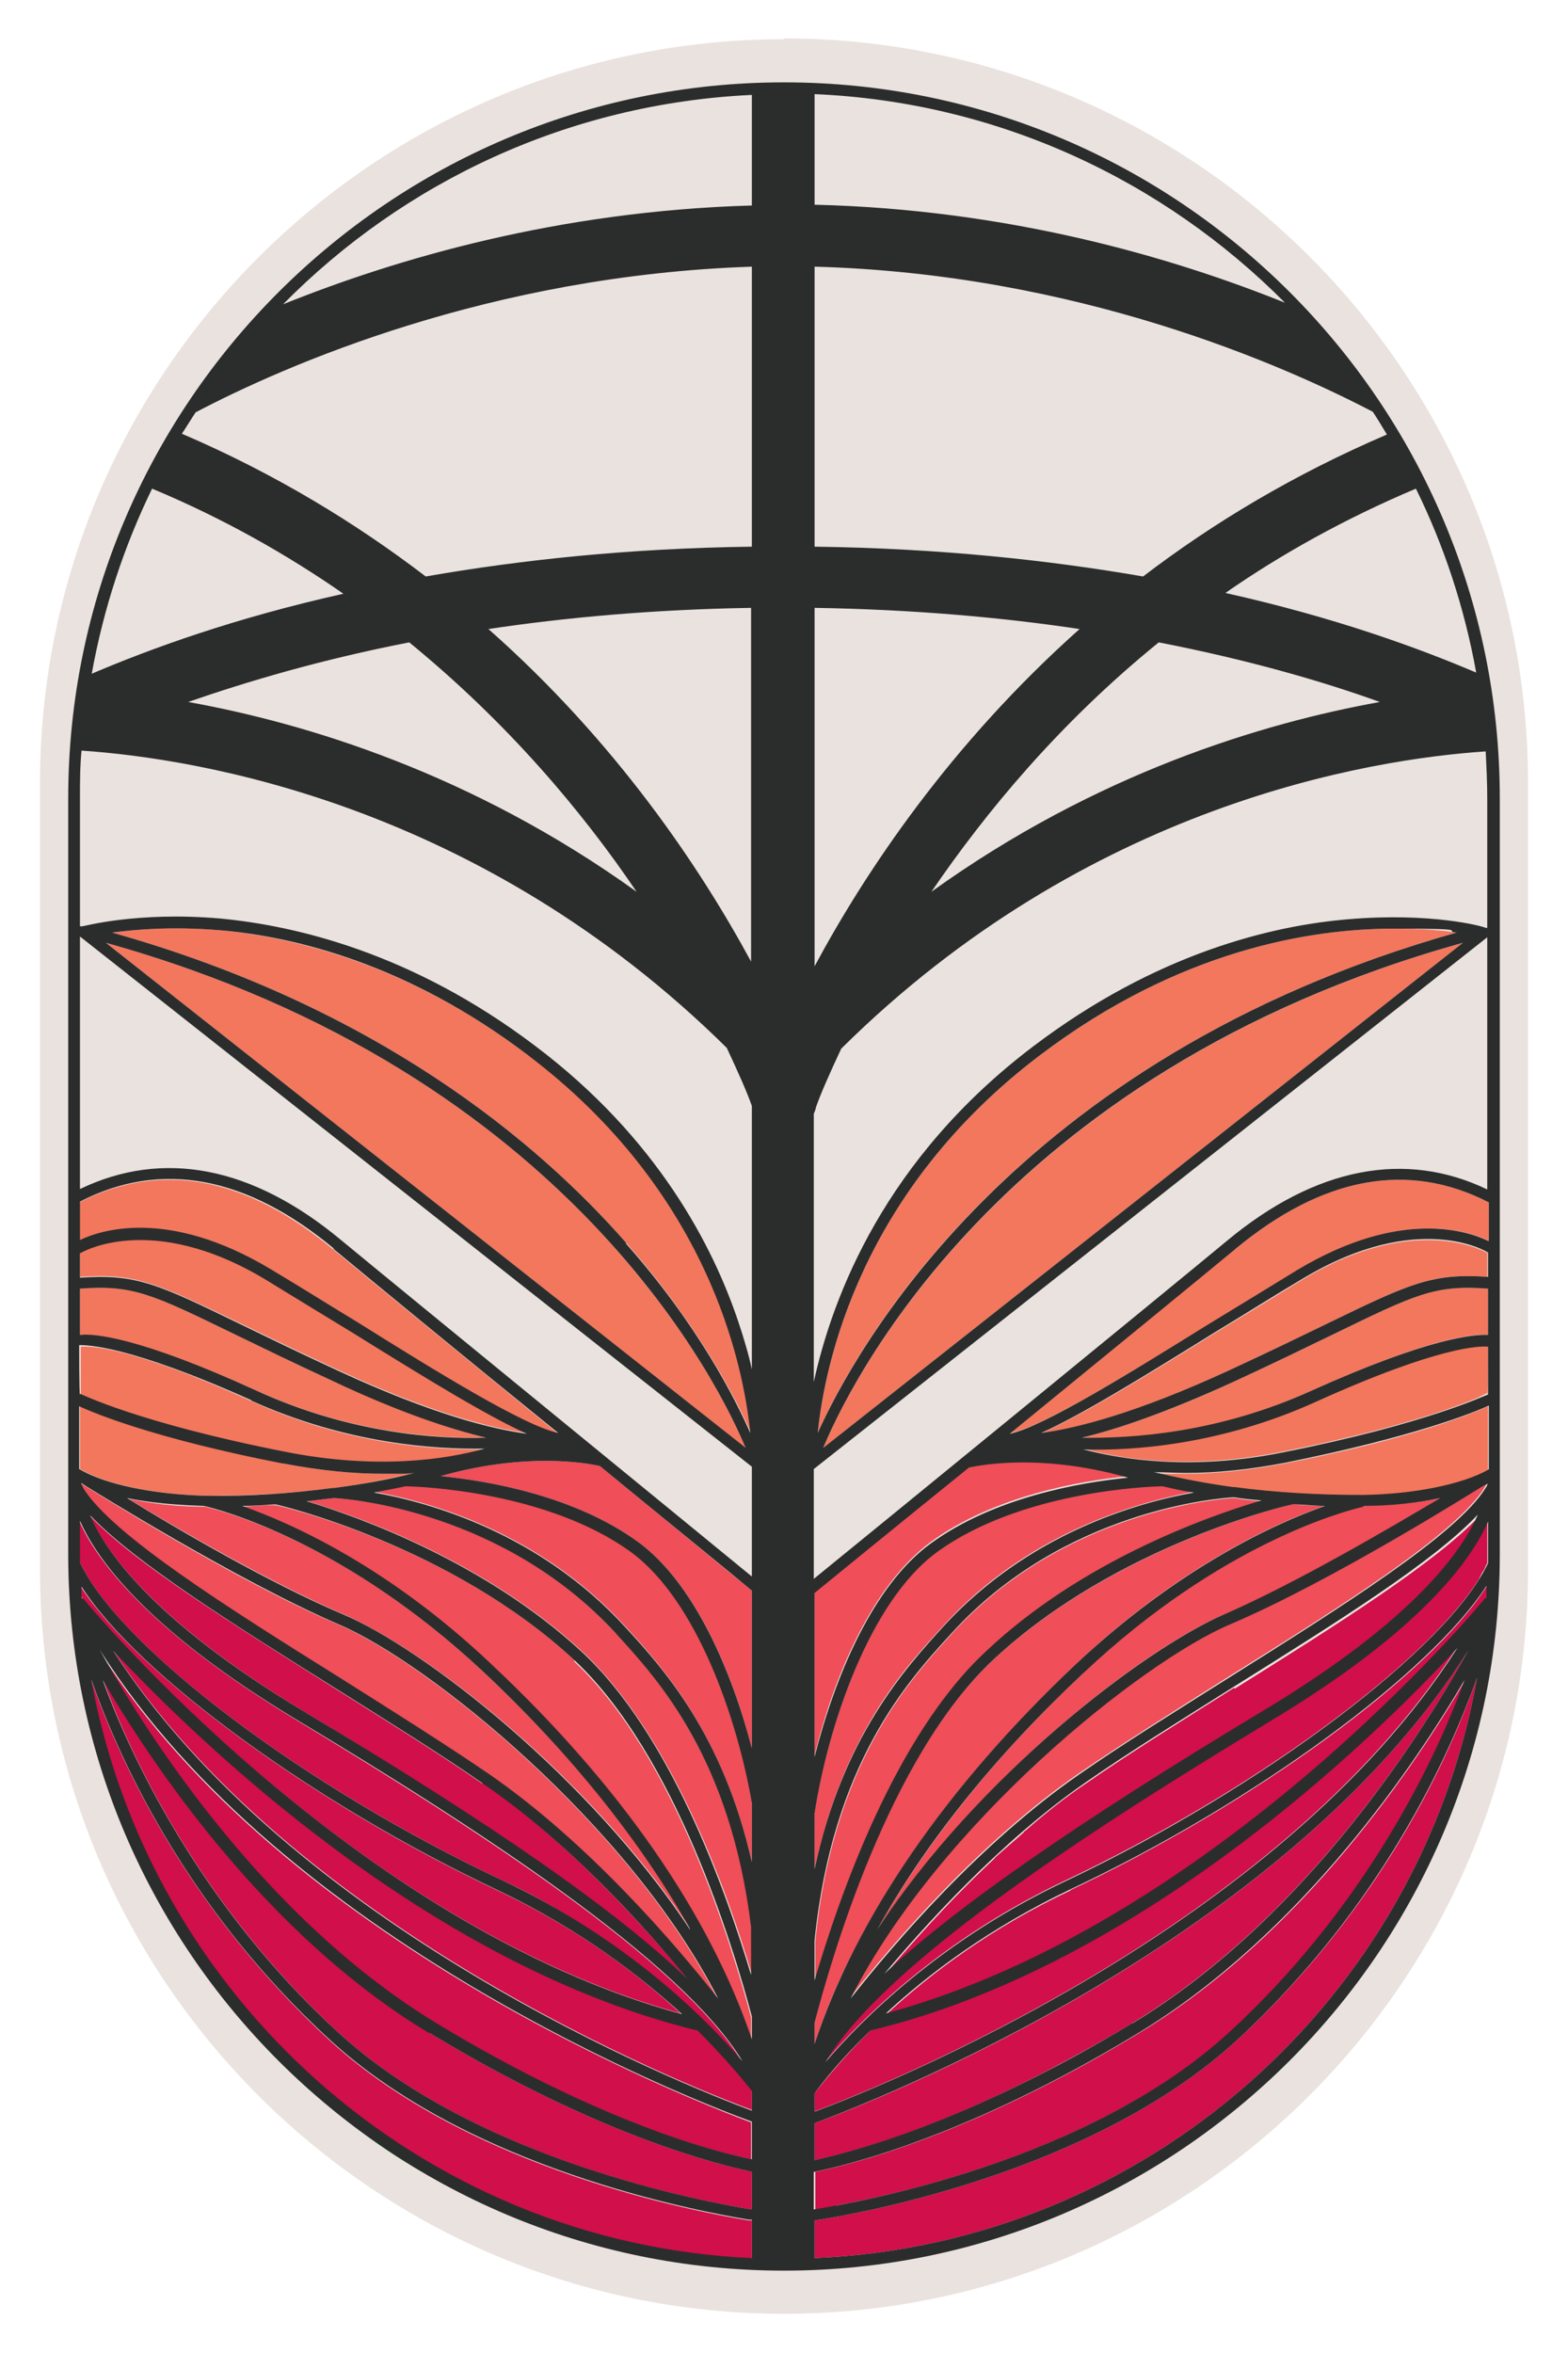 <svg xmlns="http://www.w3.org/2000/svg" id="Layer_1" viewBox="0 0 200 300"><defs><style>      .st0 {        fill: #f04e58;      }      .st1 {        fill: #2b2d2d;      }      .st2 {        fill: #d10f4a;      }      .st3 {        fill: #eae2de;      }      .st4 {        fill: #f3775d;      }      .st5 {        fill: lime;      }    </style></defs><path class="st3" d="M100,5C47.7,5,5.1,47.6,5.1,99.9v100.5c.2,52.2,42.7,94.6,94.9,94.6s94.9-42.6,94.9-94.9v-100.3c0-52.3-42.6-94.9-94.9-94.9Z"></path><path class="st4" d="M189.8,159.7"></path><g><path class="st4" d="M189.8,187.4v-8.1c-2,.9-9.6,4.1-26,7.3-4.7.9-8.9,1.3-12.6,1.3s-2.8,0-4.1-.1c1.4.4,3,.7,4.6,1,1.9.3,3.9.6,5.5.9.1,0,.2,0,.2,0h0c.7.1,1.3.2,2,.3,4.6.5,9.5.8,14,.8.3,0,.4,0,.4,0,6.3-.2,12.5-1.3,15.9-3.2Z"></path><path class="st4" d="M167.9,178.6c-12.1,5.5-23.4,6.3-29.7,6.1,5.1,1.4,13.8,2.7,25.3.4,14.6-2.9,22.2-5.7,25-6.9.8-.4,1.2-.6,1.2-.6v.2c.1,0,.1-6.3.1-6.3-1,0-6.3,0-21.9,7Z"></path><path class="st4" d="M170.1,170.1c-3.3,1.6-7.4,3.6-12.6,6-8.4,3.9-14.7,6-19.4,7.2,6.1.2,17.2-.5,29.2-6,15.1-6.8,20.8-7.3,22.5-7.1v-5.9c-6.8-.5-9.2.7-19.7,5.8Z"></path><path class="st4" d="M189.8,159.8c0,0-8.9-5.5-23.6,3.3-3.6,2.2-7.5,4.6-11.3,6.9-9.8,6.1-17.1,10.5-22,12.7,4.5-.6,12.1-2.5,23.9-8,5.2-2.4,9.3-4.4,12.6-6,10.5-5.1,13.2-6.4,20.3-5.9v-3.1h0Z"></path><path class="st4" d="M157.5,159.2c-4.1,3.4-16.6,13.7-28.6,23.5,4.4-.9,15.4-7.8,25.4-13.9,3.8-2.3,7.6-4.7,11.3-6.9,13.2-7.9,21.8-4.9,24.3-3.7v-4.9c-10.3-5.3-21.2-3.3-32.4,6Z"></path><path class="st4" d="M186.6,120.2c-59.6,16.6-78.7,57.4-81.6,64.4l81.6-64.4Z"></path><path class="st4" d="M132.7,134.5c-22.9,17.3-27.5,39.3-28.4,48.2,4.4-10,24.7-47.8,81.5-63.8-1.9-.3-4.6-.5-8-.5-10.6,0-27.4,2.7-45.1,16.1Z"></path><path class="st4" d="M13.5,120.2l81.6,64.4c-2.9-7-22-47.8-81.6-64.4Z"></path><path class="st4" d="M67.3,134.5c-15.3-11.6-29.9-15-39.3-15.9-6-.5-10.7-.1-13.7.3,33.8,9.5,54.3,26.7,65.6,39.6,9.2,10.5,14,19.9,15.9,24.2-.9-9-5.6-30.9-28.4-48.2Z"></path><path class="st4" d="M10.2,158.2c2.5-1.2,11.1-4.2,24.3,3.7,3.6,2.2,7.5,4.6,11.3,6.9,10,6.2,21.1,13.1,25.4,14-12-9.8-24.6-20.1-28.7-23.5-11.2-9.3-22-11.3-32.4-6v4.9Z"></path><path class="st4" d="M10.2,159.7v3.1c7.1-.5,9.8.8,20.4,5.9,3.3,1.6,7.4,3.6,12.6,6,11.9,5.5,19.5,7.4,24,8-4.9-2.2-12.3-6.7-22.1-12.8-3.8-2.3-7.6-4.7-11.3-6.9-14.7-8.8-23.5-3.4-23.6-3.3h0Z"></path><path class="st4" d="M10.2,170.2c1.7-.1,7.4.3,22.5,7.1,12.1,5.5,23.2,6.1,29.3,6-4.6-1.1-11-3.3-19.5-7.2-5.2-2.4-9.3-4.4-12.6-6-10.5-5.1-12.9-6.3-19.7-5.8v5.9Z"></path><path class="st4" d="M10.2,178v-.2c.2,0,7.6,3.7,26.3,7.4,11.5,2.3,20.3.9,25.4-.4-6.3.1-17.6-.6-29.7-6.1-15.6-7.1-20.9-7.1-21.9-7v6.4Z"></path><path class="st4" d="M10.2,179.3v8c3.4,2,9.5,3.2,15.9,3.4,0,0,.2,0,.4,0,4.4,0,9.1-.2,13.6-.7.8-.1,1.6-.2,2.4-.3h0s0,0,.2,0c3.7-.5,7.1-1.2,10.1-1.9-1.3,0-2.6.1-4,.1-3.7,0-7.9-.4-12.6-1.3-16.4-3.3-24.1-6.4-26-7.3Z"></path></g><path class="st5" d="M46.1,271.8c2.9,2.2,6,4.2,9.4,6-3.2-1.8-6.4-3.8-9.4-6Z"></path><g><path class="st0" d="M121.4,208.3c14.2-15.6,33.9-17.2,36-17.3,1.2.2,2.3.3,3.5.4-7.1,2.1-23,7.8-35.1,19.2-11.5,10.7-18.6,31-21.8,41.9v-5.1c2.3-22.6,11.9-33.1,17.5-39.2Z"></path><path class="st0" d="M189.8,189.1h0c0,0-.8.3-.8.3-.2.1-19,11.9-32.2,17.6-11.3,4.8-36.9,25.3-48.4,47.7,5.6-7.1,16.6-19.9,29.2-28.6,5.7-3.9,12.4-8.1,18.9-12.2,14.4-9,29.2-18.3,32.9-24.3,0-.1.2-.4.3-.6Z"></path><path class="st0" d="M138.2,213.3c-11.3,10.6-20.1,21.7-26.3,32.7,12.9-19.5,33.9-35.8,44.3-40.2,9.2-3.9,21.2-10.9,27.5-14.8-2.9.6-6.3.9-9.8,1-2.2.5-18.1,4.7-35.7,21.2Z"></path><path class="st0" d="M103.9,260.6c1.3-4,3-8.1,5.1-12.1,6.2-12.2,15.8-24.5,28.2-36.3,13-12.3,25.2-17.9,31.7-20.2-1.4,0-2.7-.1-4.1-.2h0s0,0,0,0h0c-.2,0-22.4,5.2-38.2,19.9-4.6,4.3-8.5,10.2-11.7,16.4-6.1,11.8-9.8,24.8-11,29.8v2.7Z"></path><path class="st0" d="M103.9,238.2c1.4-6.3,3.3-11.5,5.5-15.8,3.6-7.2,7.9-11.8,10.9-15.1,10.7-11.8,24.5-15.7,31.9-17.1-1.4-.2-2.7-.5-3.9-.8-1.6,0-18.1.6-28.8,8.4-8.6,6.3-13.9,22.3-15.6,33.3v7.1Z"></path><path class="st0" d="M103.9,203.1v20.7c2.5-10.3,7.5-21.8,14.8-27.2,8.1-5.9,19.1-7.8,25.2-8.4-12-3.4-20.1-1.3-20.3-1.3-9.3,7.6-17.4,14.2-19.7,16Z"></path><path class="st0" d="M95.9,222.9v-20.1c-2.5-2-10.4-8.5-19.4-15.9-.2,0-8.3-2.1-20.3,1.3,6.1.6,17.1,2.5,25.2,8.4,7.1,5.2,11.9,16.2,14.5,26.3Z"></path><path class="st0" d="M95.9,237.3v-7.5c-1.9-11-7.1-25.9-15.4-32-10.7-7.8-27.2-8.4-28.8-8.4-1.3.3-2.6.6-4,.8,7.4,1.3,21.2,5.3,32,17.1,4.8,5.2,12.4,13.7,16.2,30Z"></path><path class="st0" d="M78.6,208.3c-14.2-15.6-33.9-17.2-36-17.3-1.1.1-2.3.3-3.4.4,7.1,2.1,22.9,7.9,35.1,19.2,11.2,10.5,18.3,30,21.6,41.1v-6c-2.7-21.3-11.9-31.5-17.2-37.4Z"></path><path class="st0" d="M73.3,211.7c-15.8-14.7-37.9-19.8-38.2-19.8h0c-1.4,0-2.8.1-4.1.2,6.5,2.3,18.7,7.9,31.7,20.2,16.4,15.5,27.7,31.8,33.1,47.7v-2.8c-2.3-8.6-9.6-33.3-22.6-45.4Z"></path><path class="st0" d="M61.8,213.3c-17.6-16.6-33.5-20.7-35.7-21.2-3.5,0-6.9-.4-9.7-1,6.4,3.9,18.3,10.8,27.4,14.7,1.4.6,3.1,1.5,5,2.6,11.2,6.5,28.3,20.9,39.3,37.6-6.1-11-15-22.1-26.3-32.7Z"></path><path class="st0" d="M43.4,214c6.5,4.1,13.3,8.3,18.9,12.2,12.5,8.6,23.5,21.3,29.1,28.4-11.5-22.3-37-42.7-48.3-47.5-13.2-5.6-32-17.5-32.2-17.6,0,0-.4-.3-.8-.5h0c.1.3.2.6.3.7,3.7,6,18.6,15.3,32.9,24.3Z"></path></g><g><path class="st2" d="M103.9,287.9c42.4-1.8,77.3-33.2,84.5-74-3.4,9.8-12,29.1-30.5,46.1-18.4,17-48.6,22.3-54,23.1,0,0,0,0,0,0v4.8Z"></path><path class="st2" d="M106.6,281.2c9.3-1.7,34.4-7.5,50.4-22.2,16.2-14.9,25.6-33,29.9-44.8-6.2,10.6-20.7,32.4-41.6,45-21.9,13.3-37.4,16.9-41.3,17.7v4.8c.6,0,1.5-.2,2.7-.4Z"></path><path class="st2" d="M187.3,210.4c-23.6,37.4-76.7,57.9-83.4,60.3v4.7c3.4-.7,14.2-3.3,29.7-11.4,3.4-1.8,7.1-3.8,10.9-6.1,22.9-13.9,38-38.8,42.8-47.5Z"></path><path class="st2" d="M111,258.9c-3.7,3.7-6.1,6.7-7.1,8v2.3c8.3-3.1,58.9-23.2,81.9-59.1-11.1,11.9-40.5,40.4-74.9,48.8Z"></path><path class="st2" d="M136.6,241c-10.2,4.8-18,10.7-23.4,15.7,42-11.4,76-52.5,76.3-52.9,0,0,0,0,.1-.1,0-.5,0-.9,0-1.4-7.2,11.2-29.6,27.6-53.1,38.7Z"></path><path class="st2" d="M162.1,219.3c-22.5,13.5-49,30.6-56.8,43.5,4.7-5.5,14.8-15.6,30.7-23.1,23.4-11.1,45.6-27.3,52.6-38.3,0,0,0,0,0,0,.1-.2.2-.4.3-.6.1-.2.2-.4.3-.5.2-.3.3-.7.5-1,0,0,0,0,0,0,0-.4,0-.7,0-1v-4.3c0,.1-.1.3-.2.4-2.3,4.9-8.8,13.7-27.5,25Z"></path><path class="st2" d="M157.4,215.2c-6.5,4.1-13.3,8.3-18.9,12.2-2.7,1.8-5.3,3.9-7.7,6,0,0-.1,0-.2.2-1.1,1-2.2,1.9-3.3,2.9-.2.2-.4.3-.5.5-5.9,5.5-11,11.3-14.7,15.7,9.2-8.9,25-19.9,49.4-34.5,19.3-11.6,25.3-20.5,27.2-24.9-5.7,6-18.1,13.8-31.2,22Z"></path><path class="st2" d="M61.5,227.4c-5.6-3.9-12.4-8.1-18.9-12.2-13-8.2-25.4-15.9-31.1-21.9,2,4.5,8.1,13.3,27.1,24.8,4,2.4,7.9,4.8,11.5,7.1,17.9,11.2,30.2,20.1,37.9,27.4-6-7.2-15.6-17.8-26.4-25.3Z"></path><path class="st2" d="M10.2,199.2h0c5.1,10.9,28.7,28.6,53.8,40.5,3.7,1.7,7,3.6,10.1,5.6,10.1,6.4,16.9,13.3,20.5,17.5-7.8-12.9-34.3-29.9-56.8-43.5-19.2-11.6-25.6-20.6-27.7-25.4v4.5c0,.3,0,.5,0,.8Z"></path><path class="st2" d="M10.5,203.8c.3.4,34.3,41.4,76.3,52.9-5.4-5-13.2-10.9-23.4-15.7-23.5-11.1-45.8-27.5-53.1-38.7,0,.5,0,.9,0,1.3,0,0,.1,0,.2.1Z"></path><path class="st2" d="M89,258.8c-34.2-8.3-63.5-36.6-74.7-48.6,22.9,35.5,72.6,55.5,81.6,58.8v-2.5c-1.1-1.5-3.3-4.3-6.9-7.7Z"></path><path class="st2" d="M12.9,210.8c5,9,20,33.5,42.6,47.1,20.9,12.7,35.8,16.5,40.3,17.4v-4.7c-7.5-2.8-59.5-23-83-59.9Z"></path><path class="st2" d="M54.8,259.2c-20.8-12.6-35.3-34.2-41.6-44.9,4.3,11.9,13.7,29.8,29.8,44.7,17.8,16.4,46.7,21.7,52.9,22.7v-4.8c-4.2-.9-19.5-4.6-41.1-17.7Z"></path><path class="st2" d="M95.9,288v-4.9c-.1,0-.3,0-.4,0-6.6-1.1-35.6-6.5-53.5-23-18.4-17-27-36.2-30.4-46,7.3,40.7,42,72,84.3,74Z"></path></g><path class="st1" d="M100,10.5C49.7,10.5,8.7,51.5,8.7,101.8v96.7c.2,50.2,41.1,91,91.3,91s91.3-40.9,91.3-91.3v-96.4c0-50.3-40.9-91.3-91.3-91.3ZM188.4,85.8c-7.5-3.2-18.2-7.1-32.1-10.2,7.2-5,15.3-9.5,24.3-13.3,3.6,7.3,6.2,15.2,7.7,23.5ZM176,89.5c-15,2.7-36.2,9.1-57.2,24.2,6.9-10.1,16.3-21.5,29-31.8,11.3,2.2,20.7,4.9,28.2,7.6ZM103.9,12c23.4,1,44.5,11,60,26.6-14.4-5.8-35.2-11.9-60-12.5v-14.1ZM103.9,34c33.4.9,59.7,12.5,71.2,18.5.6.9,1.2,1.9,1.8,2.9-11.9,5.1-22.2,11.3-31.1,18.1-12.1-2.1-26.1-3.6-41.9-3.8v-35.7ZM103.9,77.5c12.5.2,23.8,1.2,33.8,2.7-16.5,14.7-27.3,30.9-33.8,43v-45.7ZM103.9,203.1c2.2-1.8,10.3-8.4,19.7-16,.2,0,8.3-2.1,20.3,1.3-6.1.6-17.1,2.5-25.2,8.4-7.3,5.3-12.2,16.9-14.8,27.2v-20.7ZM164.8,191.8c1.4,0,2.8.2,4.2.2-6.5,2.3-18.7,7.9-31.8,20.2-16.6,15.7-28,32.3-33.3,48.4v-2.7c2-7.7,9.4-33.8,22.8-46.3,15.8-14.7,37.9-19.8,38.2-19.8h0ZM173.9,192c3.6,0,6.9-.4,9.8-1-6.4,3.8-18.3,10.8-27.5,14.8-10.4,4.5-31.5,20.7-44.3,40.2,6.1-11,15-22.1,26.3-32.7,17.6-16.6,33.5-20.7,35.7-21.2ZM62.7,212.2c-13.1-12.4-25.3-17.9-31.8-20.2,1.4,0,2.8-.1,4.2-.2h0c.2,0,22.4,5.2,38.2,19.9,12.9,12.1,20.3,36.7,22.6,45.4v2.9c-5.4-15.9-16.7-32.3-33.1-47.7ZM88,246c-12.9-19.5-33.9-35.8-44.3-40.2-9.2-3.9-21.2-10.9-27.5-14.8,2.9.6,6.3.9,9.8,1,2.2.5,18.1,4.7,35.7,21.2,11.3,10.6,20.1,21.7,26.3,32.7ZM78.6,208.3c5.4,5.9,14.6,16,17.2,37.4v6.1c-3.3-11-10.3-30.7-21.6-41.2-12.2-11.3-28.1-17.1-35.1-19.2,1.2-.1,2.4-.3,3.5-.4,2,.1,21.7,1.7,36,17.3ZM47.7,190.3c1.4-.3,2.7-.5,4-.8,1.6,0,18.1.6,28.8,8.4,8.3,6.1,13.5,21,15.4,32v7.5c-3.7-16.3-11.4-24.8-16.2-30-10.8-11.8-24.6-15.8-32-17.1ZM95.9,270.6v4.7c-4.5-.9-19.4-4.7-40.3-17.4-22.9-13.9-38.1-38.9-42.9-47.6,23.4,37.1,75.7,57.5,83.2,60.2ZM14.1,210.1c11.1,11.9,40.5,40.4,74.9,48.8,3.5,3.5,5.8,6.3,6.9,7.7v2.5c-8.9-3.3-58.9-23.3-81.7-59ZM54.8,259.2c21.6,13.1,36.9,16.8,41.1,17.7v4.8c-6.1-1-35.1-6.3-52.9-22.7-16.2-14.9-25.6-33-29.9-44.8,6.2,10.6,20.7,32.4,41.6,45ZM95.9,222.9c-2.6-10-7.4-21.1-14.5-26.3-8.1-5.9-19.1-7.8-25.2-8.4,12-3.4,20.1-1.3,20.3-1.3,9,7.4,16.9,13.8,19.4,15.9v20.1ZM62.3,80.2c10-1.5,21.2-2.5,33.5-2.7v45.1c-6.5-12-17.2-28-33.5-42.4ZM81.2,113.7c-21-15.1-42.2-21.5-57.2-24.2,7.5-2.6,16.9-5.4,28.2-7.6,12.6,10.3,22.1,21.6,29,31.8ZM103.9,276.9c3.9-.8,19.4-4.4,41.3-17.7,20.9-12.7,35.4-34.4,41.6-45-4.3,11.9-13.7,29.9-29.9,44.8-18,16.6-47.5,21.8-53.1,22.7v-4.8ZM144.5,257.9c-21.3,12.9-36.4,16.6-40.6,17.5v-4.7c6.7-2.5,59.8-22.9,83.4-60.3-4.8,8.7-19.9,33.7-42.9,47.6ZM103.9,269.2v-2.3c1-1.4,3.3-4.3,7.1-8,34.4-8.3,63.8-36.8,74.9-48.8-23,35.9-73.6,56-81.9,59.1ZM125.7,210.6c-11.5,10.7-18.6,31-21.8,41.9v-5.1c2.3-22.6,11.9-33.1,17.5-39.2,14.2-15.6,33.9-17.2,36-17.3,1.2.2,2.3.3,3.5.4-7.1,2.1-23,7.8-35.1,19.2ZM120.3,207.4c-4.8,5.3-12.8,14-16.4,30.9v-7.1c1.7-11.1,7-27,15.6-33.3,10.7-7.8,27.2-8.4,28.8-8.4,1.3.3,2.6.6,4,.8-7.4,1.3-21.2,5.3-32,17.1ZM95.9,12.1v14.1c-24.7.7-45.4,6.8-59.8,12.6,15.4-15.6,36.4-25.6,59.8-26.7ZM24.9,52.6c11.4-6,37.6-17.5,71-18.6v35.7c-15.7.2-29.6,1.7-41.6,3.8-8.9-6.8-19.2-13.1-31.1-18.2.6-.9,1.2-1.9,1.8-2.8ZM19.4,62.3c9.1,3.8,17.2,8.4,24.4,13.4-13.9,3.1-24.6,7-32.1,10.2,1.5-8.3,4.1-16.2,7.7-23.6ZM10.2,101.8c0-2,0-4.1.2-6.1,14.8,1,50.8,6.8,82.3,37.9,1.5,3.2,2.6,5.7,3.2,7.4,0,0,0,0,0,0v33.6c-.4-1.9-1-3.9-1.7-6-3.2-9.6-10.3-23.5-26-35.3-15.6-11.8-30.5-15.3-40.2-16.2-10.5-.9-17.3,1-17.5,1h-.3c0,0,0-16.4,0-16.4ZM79.9,158.5c-11.3-12.9-31.8-30.1-65.6-39.6,3-.4,7.7-.8,13.7-.3,9.5.8,24,4.3,39.3,15.9,22.9,17.3,27.5,39.2,28.4,48.2-1.9-4.3-6.6-13.7-15.9-24.2ZM95,184.5L13.5,120.2c59.6,16.6,78.7,57.4,81.6,64.4ZM10.2,119.4l85.7,67.6v14c-8.4-6.9-44.9-36.7-52.4-42.9-11.3-9.4-22.7-11.6-33.3-6.5v-32.3ZM42.5,159.2c4.1,3.4,16.6,13.7,28.7,23.5-4.3-.9-15.5-7.8-25.4-14-3.8-2.3-7.6-4.7-11.3-6.9-13.2-7.9-21.8-4.9-24.3-3.7v-4.9c10.3-5.3,21.2-3.3,32.4,6ZM10.2,159.8c0,0,8.9-5.5,23.6,3.3,3.6,2.2,7.5,4.6,11.3,6.9,9.8,6.1,17.2,10.6,22.1,12.8-4.5-.6-12.1-2.5-24-8-5.2-2.4-9.3-4.4-12.6-6-10.5-5.1-13.2-6.4-20.4-5.9v-3.1s0,0,0,0ZM10.2,164.3c6.8-.5,9.2.7,19.7,5.8,3.3,1.6,7.4,3.6,12.6,6,8.5,4,14.9,6.1,19.5,7.2-6.1.2-17.3-.5-29.3-6-15.1-6.9-20.8-7.3-22.5-7.1v-5.9ZM32.1,178.6c12.2,5.5,23.4,6.2,29.7,6.1-5,1.4-13.8,2.7-25.4.4-18.8-3.7-26.1-7.4-26.2-7.4v.2c-.1,0-.1-6.4-.1-6.4,1,0,6.3,0,21.9,7ZM36.2,186.6c4.7.9,8.9,1.3,12.6,1.3s2.8,0,4-.1c-3,.8-6.4,1.4-10.1,1.9,0,0-.2,0-.2,0h0c-5.2.7-10.9,1.1-16.1,1-.3,0-.4,0-.4,0-6.4-.2-12.5-1.4-15.9-3.4v-8c2,.9,9.6,4.1,26,7.3ZM10.2,189c.4.2.8.5.8.5.2.1,19,11.9,32.2,17.6,11.3,4.8,36.9,25.3,48.4,47.7-5.6-7.1-16.6-19.9-29.2-28.6-5.7-3.9-12.4-8.1-18.9-12.2-14.4-9-29.2-18.3-32.9-24.3,0-.1-.2-.4-.3-.7h0ZM88,252.6c-9.2-8.9-25-19.9-49.4-34.5-19.1-11.5-25.2-20.4-27.1-24.9,5.7,6,18.1,13.8,31.2,22,6.5,4.1,13.3,8.3,18.9,12.2,10.8,7.4,20.5,18,26.4,25.3ZM10.2,199.3c0-.3,0-.5,0-.8v-4.6c2.1,4.8,8.4,13.8,27.7,25.4,22.5,13.5,49,30.6,56.8,43.5-4.7-5.5-14.8-15.6-30.7-23.1-25-11.8-48.7-29.6-53.8-40.5h0ZM10.4,203.7c0-.5,0-.9,0-1.4,7.2,11.2,29.6,27.6,53.1,38.7,10.3,4.9,18,10.8,23.5,15.8-42-11.4-76-52.5-76.3-52.9,0,0-.1-.1-.2-.1ZM11.6,214c3.4,9.8,12,29.1,30.4,46,17.9,16.5,46.9,21.9,53.5,23,.1,0,.3,0,.4,0v4.9c-42.2-1.9-77-33.3-84.3-74ZM103.9,287.9v-4.8s0,0,0,0c5.4-.8,35.6-6.1,54-23.1,18.4-17,27-36.3,30.5-46.1-7.2,40.8-42.1,72.2-84.5,74ZM189.6,203.7c0,0-.1,0-.2.1-.3.4-34.3,41.5-76.4,52.9,5.4-5,13.2-10.9,23.5-15.8,23.6-11.1,45.9-27.6,53.1-38.7,0,.5,0,1,0,1.4ZM189.8,198.2c0,.4,0,.7,0,1.1h0c-5.1,10.8-28.7,28.6-53.8,40.5-15.9,7.5-26,17.6-30.7,23.1,7.8-12.9,34.3-29.9,56.8-43.5,19.3-11.6,25.6-20.6,27.7-25.4v4.3ZM112,252.6c6-7.2,15.6-17.8,26.4-25.3,5.6-3.9,12.4-8.1,18.9-12.2,13.1-8.2,25.6-16,31.2-22-1.9,4.4-7.9,13.3-27.2,24.9-24.3,14.6-40.1,25.6-49.4,34.5ZM189.8,189.1c-.1.2-.2.5-.3.6-3.7,6-18.6,15.3-32.9,24.3-6.5,4.1-13.3,8.3-18.9,12.2-12.6,8.7-23.6,21.5-29.2,28.6,11.4-22.4,37.1-42.9,48.4-47.7,13.2-5.6,32-17.5,32.2-17.6l.8-.4h0ZM189.8,187.4c-3.4,1.9-9.6,3.1-15.9,3.2,0,0-.2,0-.4,0-5.2,0-10.8-.3-16-1h0s0,0-.2,0c-3.7-.5-7.1-1.2-10.1-1.9,1.3,0,2.6.1,4.1.1,3.7,0,7.9-.4,12.6-1.3,16.4-3.3,24.1-6.4,26-7.3v8.1ZM189.8,178v-.2c-.2,0-7.6,3.7-26.3,7.4-11.5,2.3-20.3.9-25.3-.4,6.3.2,17.6-.6,29.7-6.1,15.7-7.1,20.9-7.1,21.9-7v6.4ZM189.8,170.2c-1.7-.1-7.4.3-22.5,7.1-12.1,5.5-23.2,6.1-29.3,6,4.6-1.1,11-3.3,19.5-7.2,5.2-2.4,9.3-4.4,12.6-6,10.5-5.1,12.9-6.3,19.7-5.8v5.9ZM189.8,162.8c-7.1-.5-9.9.8-20.4,5.9-3.3,1.6-7.4,3.6-12.6,6-11.9,5.5-19.5,7.4-24,8,4.9-2.2,12.3-6.7,22.1-12.8,3.8-2.3,7.6-4.7,11.3-6.9,14.7-8.8,23.5-3.4,23.6-3.3h0s0,3.1,0,3.1ZM189.8,158.2c-2.5-1.2-11.1-4.2-24.3,3.7-3.6,2.2-7.5,4.6-11.3,6.9-10,6.2-21.1,13.1-25.4,14,12-9.8,24.6-20.1,28.7-23.5,11.2-9.3,22.1-11.3,32.4-6v4.9ZM189.8,151.7c-10.5-5.1-22-2.9-33.3,6.5-7.6,6.3-44.7,36.6-52.7,43.1v-14l85.9-67.8v32.2ZM104.3,182.7c.9-8.9,5.5-30.9,28.4-48.2,17.7-13.4,34.5-16.1,45.1-16.1s6,.3,8,.5c-56.8,16-77,53.8-81.5,63.8ZM186.6,120.2l-81.6,64.4c2.9-7,21.9-47.8,81.6-64.4ZM189.8,118.3h-.3c-.3-.2-7-2-17.5-1.1-9.7.8-24.5,4.3-40.2,16.2-18.9,14.3-25.6,31.8-28,42.8v-34.2c.2-.4.3-.9.3-.9.6-1.7,1.7-4.2,3.2-7.4,31.4-31.1,67.3-36.9,82.2-37.9.1,2,.2,4,.2,6.1v16.5Z"></path></svg>